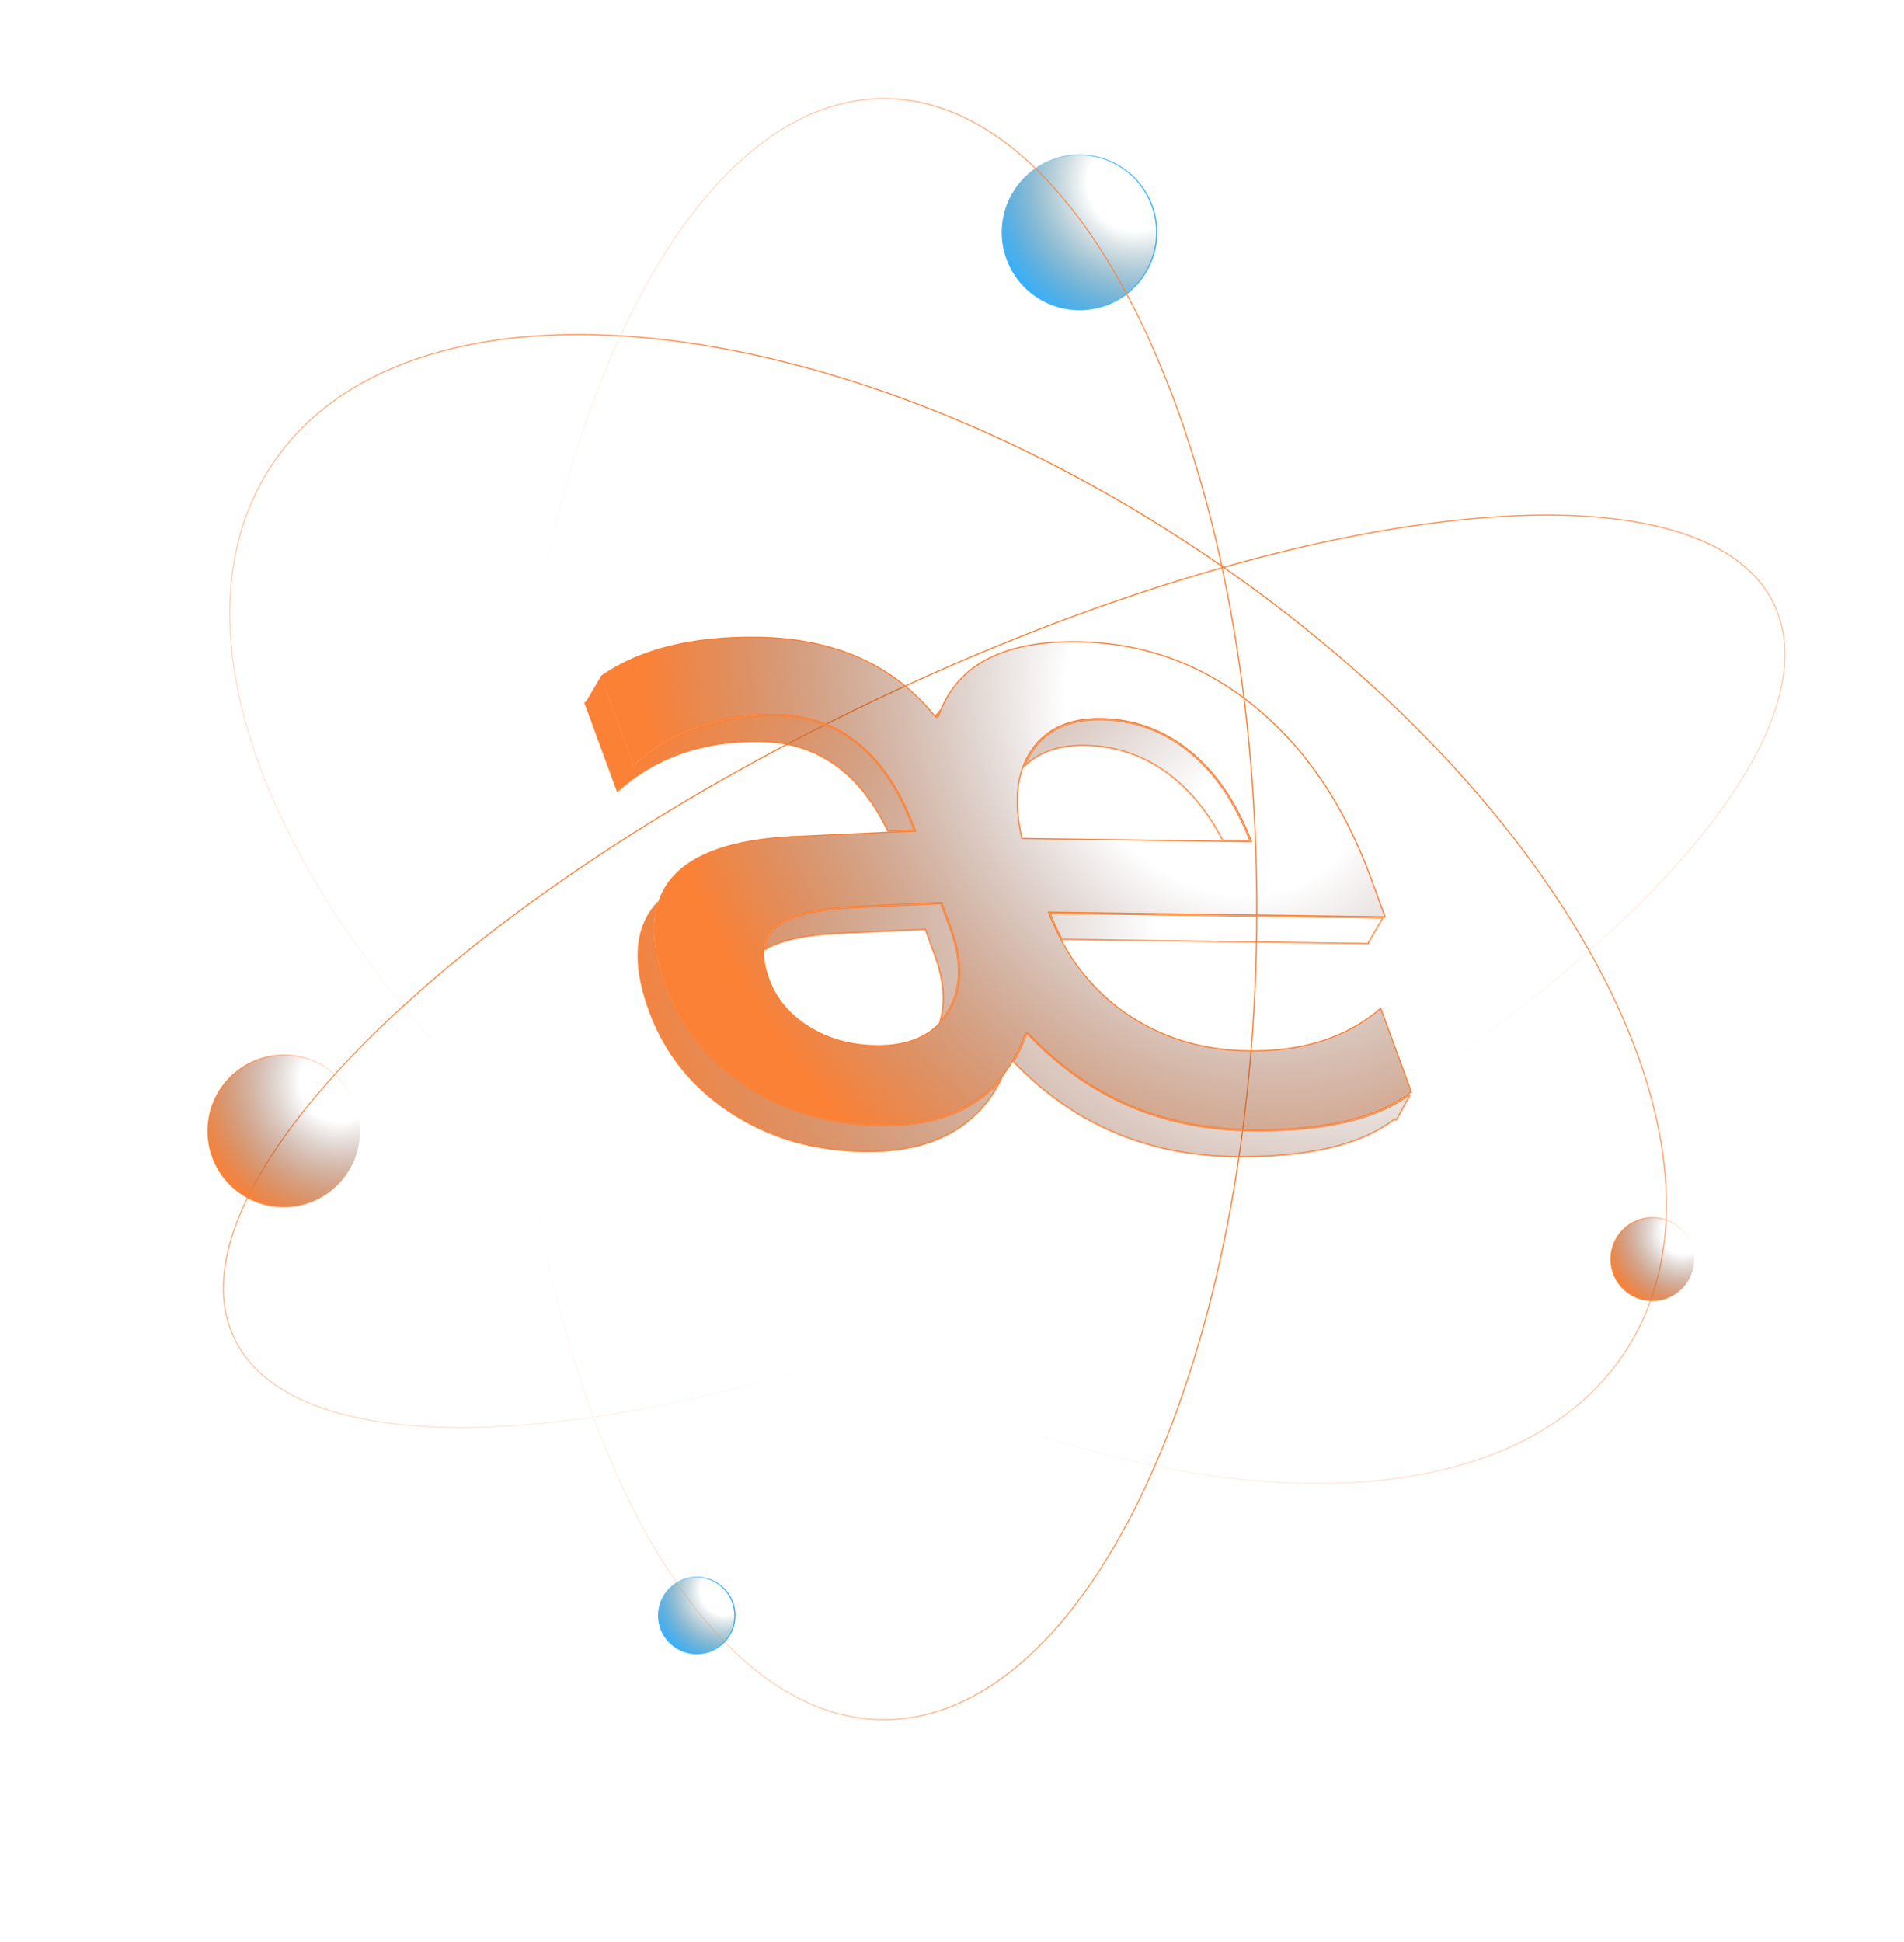 <svg width="1594" height="1625" viewBox="0 0 1594 1625" fill="none" xmlns="http://www.w3.org/2000/svg">

<circle cx="903.518" cy="194.484" r="64.898" fill="url(#paint0_radial)" stroke="url(#paint1_linear)"/>
<circle cx="583.069" cy="1352.02" r="32.199" fill="url(#paint2_radial)" stroke="url(#paint3_linear)"/>
<path d="M593.476 1067.18C436.874 964.84 317.555 837.869 251.228 715.335C184.891 592.782 171.616 474.791 226.842 390.281C282.069 305.771 395.463 270.555 534.339 282.107C673.192 293.658 837.385 351.959 993.988 454.297C1150.59 556.634 1269.91 683.606 1336.23 806.139C1402.57 928.692 1415.85 1046.68 1360.62 1131.19C1305.39 1215.7 1192 1250.92 1053.12 1239.37C914.271 1227.82 750.078 1169.52 593.476 1067.18Z" stroke="url(#paint4_linear)"/>
<path d="M427.922 760.827C427.923 573.43 462.902 403.797 519.435 281.033C575.988 158.226 654.014 82.5 740.023 82.5C826.032 82.5 904.058 158.226 960.611 281.033C1017.14 403.797 1052.12 573.43 1052.12 760.828C1052.12 948.225 1017.14 1117.86 960.611 1240.62C904.058 1363.43 826.032 1439.16 740.023 1439.16C654.014 1439.15 575.988 1363.43 519.435 1240.62C462.902 1117.86 427.922 948.225 427.922 760.827Z" stroke="url(#paint5_linear)"/>
<path d="M948.796 1039.79C770.724 1124.64 597.407 1176 461.152 1190.46C393.022 1197.69 334.187 1195.7 288.667 1184.07C243.143 1172.44 211.008 1151.19 196.14 1119.99C181.271 1088.78 185.016 1050.44 204.66 1007.76C224.304 965.081 259.816 918.13 308.35 869.773C405.416 773.063 554.487 670.814 732.558 585.967C910.63 501.12 1083.95 449.758 1220.2 435.296C1288.33 428.065 1347.17 430.062 1392.69 441.692C1438.21 453.323 1470.35 474.566 1485.21 505.772C1500.08 536.977 1496.34 575.317 1476.69 617.999C1457.05 660.678 1421.54 707.629 1373 755.986C1275.94 852.696 1126.87 954.945 948.796 1039.79Z" stroke="url(#paint6_linear)"/>
<circle cx="1383.54" cy="1053.81" r="34.815" fill="url(#paint7_radial)" stroke="url(#paint8_linear)"/>
<circle cx="237.769" cy="946.557" r="63.59" fill="url(#paint9_radial)" stroke="url(#paint10_linear)"/>
<path d="M782.93 599.694L783.164 599.985L783.498 599.99L785.11 600.012L785.378 600.016L785.45 599.809C800.179 557.104 839.001 536.172 902.019 537.049C957.262 537.817 1006.35 555.616 1049.34 590.411C1092.34 625.22 1125.09 673.239 1147.55 734.526L1159.55 767.28L878.255 763.368L877.744 763.361L877.931 763.84C892.018 800.093 913.759 828.326 943.187 848.473C972.608 868.615 1006.6 878.929 1045.13 879.465C1090.87 880.101 1127.8 868.222 1155.91 843.833L1181.51 913.699C1153.61 935.693 1108.6 946.283 1046.43 945.418C972.673 944.392 910.867 917.509 860.911 864.811L860.679 864.567L860.384 864.563L858.772 864.54L858.506 864.536L858.433 864.742C840.065 916.548 799.8 941.988 737.629 941.123C694.714 940.526 657.211 929.579 625.076 908.334L624.867 908.677L625.076 908.334C592.944 887.091 570.458 858.985 557.626 823.965C543.391 785.115 545.142 755.423 562.796 734.816C580.462 714.197 614.098 702.619 663.806 700.148L765.978 695.49L766.437 695.469L766.276 695.028C754.597 663.154 739.045 639.068 719.565 622.848C700.061 606.608 676.712 598.33 649.591 597.953C601.933 597.29 562.257 611.159 530.56 639.537L503.571 565.878C535.844 543.418 579.423 532.562 634.335 533.326C666.53 533.773 694.992 539.543 719.739 550.603C744.476 561.658 765.535 578.015 782.93 599.694ZM855.364 701.145L855.484 701.675L856.055 701.683L1047.14 704.341L1047.65 704.348L1047.47 703.871C1035.06 671.468 1017.95 646.353 996.107 628.588C974.241 610.809 949.377 601.743 921.571 601.356C895.092 600.988 875.7 609.891 863.41 628.045C851.121 646.197 848.453 670.576 855.364 701.145ZM788.523 755.747L788.34 755.248L787.821 755.271L718.007 758.48C686.111 759.811 663.765 764.953 651.05 773.954C638.274 782.998 635.833 798.206 643.621 819.462C649.638 835.884 660.798 849.218 677.088 859.418C693.371 869.613 712.188 874.834 733.502 875.131C761.323 875.518 781.365 866.372 793.604 847.706C805.845 829.037 806.707 805.373 796.219 776.751L788.523 755.747Z" fill="url(#paint11_radial)" stroke="#FB8136"/>
<mask id="path-9-inside-1" fill="white">
<path fill-rule="evenodd" clip-rule="evenodd" d="M503.184 566.178L490.96 586.899C490.413 587.271 489.868 587.645 489.327 588.023L489.699 589.037L489.405 589.536L489.943 589.704L516.752 662.872C548.49 634.185 588.277 620.174 636.116 620.839C683.709 621.501 719.388 646.573 743.152 696.054L765.776 695.022C742.455 631.375 703.784 599.175 649.763 598.423C601.924 597.758 562.137 611.769 530.4 640.456L503.184 566.178ZM551.134 754.186C531.128 774.973 528.577 805.702 543.48 846.375C556.353 881.509 578.933 909.748 611.22 931.094C643.508 952.44 681.152 963.412 724.154 964.01C781.134 964.802 819.766 943.552 840.05 900.259C817.969 928.457 783.886 942.235 737.801 941.594C694.799 940.996 657.155 930.024 624.867 908.678C592.58 887.332 570 859.093 557.127 823.959C546.884 796.004 544.887 772.747 551.134 754.186ZM848.009 888.603C897.94 940.717 959.591 967.285 1032.96 968.305C1094.45 969.16 1139.22 958.822 1167.28 937.292L1169.22 937.897L1180.88 916.527L1179.94 915.625C1151.82 936.646 1107.37 946.734 1046.61 945.889C972.698 944.861 910.681 917.909 860.557 865.033L858.944 865.011C855.9 873.597 852.255 881.461 848.009 888.603ZM888.835 786.589L1144.31 790.142L1145.16 790.407L1145.3 790.156L1146.58 790.174L1146.08 788.833L1158.53 767.734L878.427 763.839C881.527 771.814 884.996 779.398 888.835 786.589ZM787.222 593.554C785.72 595.316 784.293 597.145 782.94 599.042C783.069 599.202 783.198 599.362 783.326 599.522L784.939 599.544C785.645 597.497 786.406 595.501 787.222 593.554ZM863.889 628.378C876.12 610.311 895.405 601.461 921.744 601.827C949.426 602.212 974.121 611.23 995.831 628.883C1017.54 646.536 1034.59 671.531 1046.97 703.873L1023.23 703.542C1012.18 681.98 998.499 664.566 982.184 651.299C960.474 633.646 935.778 624.628 908.097 624.243C885.921 623.934 868.746 630.159 856.571 642.917C858.426 637.691 860.865 632.845 863.889 628.378ZM718.208 758.95L788.024 755.742L795.72 776.745C806.168 805.26 805.302 828.804 793.123 847.379C791.01 850.601 788.664 853.539 786.084 856.191C791.455 840.128 790.118 821.118 782.073 799.161L774.377 778.158L704.561 781.366C674.3 782.629 652.711 787.324 639.794 795.452C640.406 786.462 644.294 779.431 651.458 774.359C664.091 765.417 686.341 760.281 718.208 758.95Z"/>
</mask>
<path fill-rule="evenodd" clip-rule="evenodd" d="M503.184 566.178L490.96 586.899C490.413 587.271 489.868 587.645 489.327 588.023L489.699 589.037L489.405 589.536L489.943 589.704L516.752 662.872C548.49 634.185 588.277 620.174 636.116 620.839C683.709 621.501 719.388 646.573 743.152 696.054L765.776 695.022C742.455 631.375 703.784 599.175 649.763 598.423C601.924 597.758 562.137 611.769 530.4 640.456L503.184 566.178ZM551.134 754.186C531.128 774.973 528.577 805.702 543.48 846.375C556.353 881.509 578.933 909.748 611.22 931.094C643.508 952.44 681.152 963.412 724.154 964.01C781.134 964.802 819.766 943.552 840.05 900.259C817.969 928.457 783.886 942.235 737.801 941.594C694.799 940.996 657.155 930.024 624.867 908.678C592.58 887.332 570 859.093 557.127 823.959C546.884 796.004 544.887 772.747 551.134 754.186ZM848.009 888.603C897.94 940.717 959.591 967.285 1032.96 968.305C1094.45 969.16 1139.22 958.822 1167.28 937.292L1169.22 937.897L1180.88 916.527L1179.94 915.625C1151.82 936.646 1107.37 946.734 1046.61 945.889C972.698 944.861 910.681 917.909 860.557 865.033L858.944 865.011C855.9 873.597 852.255 881.461 848.009 888.603ZM888.835 786.589L1144.31 790.142L1145.16 790.407L1145.3 790.156L1146.58 790.174L1146.08 788.833L1158.53 767.734L878.427 763.839C881.527 771.814 884.996 779.398 888.835 786.589ZM787.222 593.554C785.72 595.316 784.293 597.145 782.94 599.042C783.069 599.202 783.198 599.362 783.326 599.522L784.939 599.544C785.645 597.497 786.406 595.501 787.222 593.554ZM863.889 628.378C876.12 610.311 895.405 601.461 921.744 601.827C949.426 602.212 974.121 611.23 995.831 628.883C1017.54 646.536 1034.59 671.531 1046.97 703.873L1023.23 703.542C1012.18 681.98 998.499 664.566 982.184 651.299C960.474 633.646 935.778 624.628 908.097 624.243C885.921 623.934 868.746 630.159 856.571 642.917C858.426 637.691 860.865 632.845 863.889 628.378ZM718.208 758.95L788.024 755.742L795.72 776.745C806.168 805.26 805.302 828.804 793.123 847.379C791.01 850.601 788.664 853.539 786.084 856.191C791.455 840.128 790.118 821.118 782.073 799.161L774.377 778.158L704.561 781.366C674.3 782.629 652.711 787.324 639.794 795.452C640.406 786.462 644.294 779.431 651.458 774.359C664.091 765.417 686.341 760.281 718.208 758.95Z" fill="url(#paint12_radial)"/>
<path d="M503.184 566.178L504.123 565.834L503.396 563.851L502.323 565.67L503.184 566.178ZM490.96 586.899L491.521 587.727L491.707 587.601L491.821 587.407L490.96 586.899ZM489.327 588.023L488.755 587.203L488.123 587.644L488.388 588.367L489.327 588.023ZM489.699 589.037L490.56 589.545L490.801 589.138L490.638 588.693L489.699 589.037ZM489.405 589.536L488.543 589.028L487.902 590.116L489.107 590.491L489.405 589.536ZM489.943 589.704L490.882 589.36L490.712 588.896L490.241 588.749L489.943 589.704ZM516.752 662.872L515.814 663.216L516.323 664.608L517.423 663.614L516.752 662.872ZM636.116 620.839L636.102 621.839L636.102 621.839L636.116 620.839ZM743.152 696.054L742.25 696.487L742.537 697.083L743.197 697.053L743.152 696.054ZM765.776 695.022L765.822 696.021L767.184 695.959L766.715 694.678L765.776 695.022ZM649.763 598.423L649.749 599.423L649.749 599.423L649.763 598.423ZM530.4 640.456L529.461 640.8L529.971 642.192L531.07 641.198L530.4 640.456ZM551.134 754.186L552.082 754.505L550.414 753.492L551.134 754.186ZM543.48 846.375L544.419 846.031L544.419 846.031L543.48 846.375ZM611.22 931.094L611.772 930.26L611.772 930.26L611.22 931.094ZM724.154 964.01L724.14 965.01L724.14 965.01L724.154 964.01ZM840.05 900.259L840.955 900.684L839.262 899.643L840.05 900.259ZM737.801 941.594L737.787 942.594L737.787 942.594L737.801 941.594ZM624.867 908.678L625.419 907.844L625.419 907.844L624.867 908.678ZM557.127 823.959L558.066 823.615L558.066 823.615L557.127 823.959ZM848.009 888.603L847.15 888.092L846.761 888.746L847.287 889.295L848.009 888.603ZM1032.96 968.305L1032.97 967.305L1032.96 968.305ZM1167.28 937.292L1167.58 936.337L1167.08 936.183L1166.67 936.499L1167.28 937.292ZM1169.22 937.897L1168.93 938.851L1169.71 939.095L1170.1 938.375L1169.22 937.897ZM1180.88 916.527L1181.76 917.006L1182.12 916.335L1181.57 915.806L1180.88 916.527ZM1179.94 915.625L1180.63 914.904L1180.02 914.316L1179.34 914.824L1179.94 915.625ZM1046.61 945.889L1046.59 946.889L1046.59 946.889L1046.61 945.889ZM860.557 865.033L861.283 864.345L860.992 864.039L860.571 864.033L860.557 865.033ZM858.944 865.011L858.958 864.011L858.241 864.001L858.002 864.677L858.944 865.011ZM888.835 786.589L887.953 787.06L888.231 787.581L888.822 787.589L888.835 786.589ZM1144.31 790.142L1144.6 789.188L1144.46 789.144L1144.32 789.142L1144.31 790.142ZM1145.16 790.407L1144.86 791.362L1145.61 791.597L1146.02 790.915L1145.16 790.407ZM1145.3 790.156L1145.32 789.156L1144.74 789.148L1144.44 789.648L1145.3 790.156ZM1146.58 790.174L1146.56 791.174L1148.01 791.194L1147.51 789.83L1146.58 790.174ZM1146.08 788.833L1145.22 788.325L1144.98 788.732L1145.15 789.177L1146.08 788.833ZM1158.53 767.734L1159.39 768.242L1160.27 766.758L1158.54 766.734L1158.53 767.734ZM878.427 763.839L878.441 762.839L876.958 762.818L877.495 764.201L878.427 763.839ZM787.222 593.554L788.144 593.94L786.461 592.905L787.222 593.554ZM782.94 599.042L782.126 598.462L781.685 599.08L782.162 599.671L782.94 599.042ZM783.326 599.522L782.546 600.148L782.841 600.515L783.312 600.522L783.326 599.522ZM784.939 599.544L784.925 600.544L785.648 600.554L785.884 599.87L784.939 599.544ZM921.744 601.827L921.758 600.827L921.758 600.827L921.744 601.827ZM863.889 628.378L863.061 627.817L863.061 627.817L863.889 628.378ZM995.831 628.883L996.462 628.107L996.462 628.107L995.831 628.883ZM1046.97 703.873L1046.96 704.873L1048.43 704.893L1047.91 703.515L1046.97 703.873ZM1023.23 703.542L1022.34 703.998L1022.61 704.534L1023.22 704.542L1023.23 703.542ZM982.184 651.299L982.815 650.523L982.815 650.523L982.184 651.299ZM908.097 624.243L908.083 625.243L908.083 625.243L908.097 624.243ZM856.571 642.917L855.628 642.582L857.294 643.607L856.571 642.917ZM788.024 755.742L788.963 755.398L788.711 754.709L787.978 754.743L788.024 755.742ZM718.208 758.95L718.249 759.95L718.254 759.949L718.208 758.95ZM795.72 776.745L794.781 777.089L794.781 777.089L795.72 776.745ZM793.123 847.379L793.96 847.927L793.96 847.927L793.123 847.379ZM786.084 856.191L785.135 855.874L786.8 856.888L786.084 856.191ZM782.073 799.161L781.134 799.505L781.134 799.505L782.073 799.161ZM774.377 778.158L775.316 777.814L775.063 777.125L774.331 777.159L774.377 778.158ZM704.561 781.366L704.602 782.366L704.606 782.365L704.561 781.366ZM639.794 795.452L638.797 795.384L638.663 797.345L640.327 796.298L639.794 795.452ZM651.458 774.359L652.035 775.176L652.035 775.176L651.458 774.359ZM502.323 565.67L490.099 586.391L491.821 587.407L504.045 566.687L502.323 565.67ZM490.399 586.072C489.848 586.446 489.3 586.823 488.755 587.203L489.9 588.843C490.437 588.468 490.978 588.096 491.521 587.727L490.399 586.072ZM488.388 588.367L488.76 589.381L490.638 588.693L490.266 587.679L488.388 588.367ZM488.838 588.529L488.543 589.028L490.266 590.044L490.56 589.545L488.838 588.529ZM489.107 590.491L489.646 590.659L490.241 588.749L489.702 588.581L489.107 590.491ZM489.004 590.048L515.814 663.216L517.691 662.528L490.882 589.36L489.004 590.048ZM517.423 663.614C548.95 635.117 588.483 621.177 636.102 621.839L636.13 619.839C588.07 619.171 548.029 633.254 516.082 662.13L517.423 663.614ZM636.102 621.839C659.717 622.168 680.335 628.548 697.995 640.958C715.662 653.373 730.424 671.861 742.25 696.487L744.053 695.621C732.116 670.765 717.156 651.978 699.145 639.321C681.126 626.659 660.108 620.173 636.13 619.839L636.102 621.839ZM743.197 697.053L765.822 696.021L765.73 694.023L743.106 695.055L743.197 697.053ZM766.715 694.678C755.014 662.744 739.432 638.613 719.922 622.368C700.397 606.111 676.998 597.802 649.777 597.423L649.749 599.423C676.549 599.796 699.496 607.963 718.642 623.905C737.803 639.86 753.217 663.653 764.837 695.366L766.715 694.678ZM649.777 597.423C601.718 596.755 561.676 610.838 529.729 639.714L531.07 641.198C562.597 612.701 602.13 598.761 649.749 599.423L649.777 597.423ZM531.339 640.112L504.123 565.834L502.245 566.522L529.461 640.8L531.339 640.112ZM550.414 753.492C530.021 774.682 527.58 805.889 542.541 846.719L544.419 846.031C529.573 805.516 532.236 775.264 551.855 754.879L550.414 753.492ZM542.541 846.719C555.49 882.061 578.21 910.469 610.669 931.928L611.772 930.26C579.656 909.027 557.215 880.957 544.419 846.031L542.541 846.719ZM610.669 931.928C643.133 953.391 680.969 964.409 724.14 965.01L724.168 963.01C681.335 962.414 643.882 951.489 611.772 930.26L610.669 931.928ZM724.14 965.01C752.754 965.408 776.839 960.272 796.345 949.543C815.862 938.807 830.732 922.505 840.955 900.684L839.144 899.835C829.084 921.307 814.496 937.276 795.381 947.79C776.255 958.311 752.534 963.405 724.168 963.01L724.14 965.01ZM839.262 899.643C817.428 927.526 783.686 941.232 737.815 940.594L737.787 942.594C784.087 943.238 818.511 929.387 840.837 900.876L839.262 899.643ZM737.815 940.594C694.983 939.998 657.529 929.073 625.419 907.844L624.316 909.512C656.78 930.975 694.616 941.993 737.787 942.594L737.815 940.594ZM625.419 907.844C593.303 886.611 570.863 858.541 558.066 823.615L556.188 824.303C569.137 859.645 591.857 888.053 624.316 909.512L625.419 907.844ZM558.066 823.615C547.862 795.768 545.936 772.763 552.082 754.505L550.187 753.867C543.837 772.73 545.906 796.241 556.188 824.303L558.066 823.615ZM847.287 889.295C897.407 941.606 959.314 968.281 1032.95 969.305L1032.97 967.305C959.867 966.288 898.474 939.829 848.731 887.911L847.287 889.295ZM1032.95 969.305C1094.51 970.161 1139.56 959.822 1167.89 938.085L1166.67 936.499C1138.88 957.823 1094.38 968.159 1032.97 967.305L1032.95 969.305ZM1166.99 938.247L1168.93 938.851L1169.52 936.942L1167.58 936.337L1166.99 938.247ZM1170.1 938.375L1181.76 917.006L1180 916.048L1168.35 937.418L1170.1 938.375ZM1181.57 915.806L1180.63 914.904L1179.25 916.346L1180.19 917.248L1181.57 915.806ZM1179.34 914.824C1151.49 935.647 1107.31 945.733 1046.62 944.889L1046.59 946.889C1107.44 947.735 1152.15 937.645 1180.54 916.426L1179.34 914.824ZM1046.62 944.889C972.977 943.865 911.218 917.022 861.283 864.345L859.831 865.721C910.144 918.796 972.419 945.857 1046.59 946.889L1046.62 944.889ZM860.571 864.033L858.958 864.011L858.93 866.011L860.543 866.033L860.571 864.033ZM858.002 864.677C854.977 873.207 851.359 881.011 847.15 888.092L848.869 889.114C853.151 881.911 856.823 873.987 859.887 865.345L858.002 864.677ZM888.822 787.589L1144.29 791.142L1144.32 789.142L888.849 785.589L888.822 787.589ZM1144.01 791.097L1144.86 791.362L1145.45 789.452L1144.6 789.188L1144.01 791.097ZM1146.02 790.915L1146.17 790.664L1144.44 789.648L1144.29 789.899L1146.02 790.915ZM1145.29 791.156L1146.56 791.174L1146.59 789.174L1145.32 789.156L1145.29 791.156ZM1147.51 789.83L1147.02 788.489L1145.15 789.177L1145.64 790.518L1147.51 789.83ZM1146.95 789.341L1159.39 768.242L1157.67 767.226L1145.22 788.325L1146.95 789.341ZM1158.54 766.734L878.441 762.839L878.413 764.838L1158.52 768.734L1158.54 766.734ZM877.495 764.201C880.608 772.212 884.094 779.832 887.953 787.06L889.718 786.118C885.898 778.964 882.445 771.417 879.359 763.476L877.495 764.201ZM786.461 592.905C784.94 594.689 783.495 596.542 782.126 598.462L783.754 599.623C785.091 597.749 786.5 595.943 787.983 594.202L786.461 592.905ZM782.162 599.671C782.291 599.829 782.419 599.988 782.546 600.148L784.106 598.896C783.977 598.735 783.848 598.574 783.718 598.414L782.162 599.671ZM783.312 600.522L784.925 600.544L784.953 598.544L783.34 598.522L783.312 600.522ZM785.884 599.87C786.583 597.843 787.336 595.867 788.144 593.94L786.3 593.167C785.475 595.135 784.706 597.152 783.993 599.218L785.884 599.87ZM921.758 600.827C895.162 600.457 875.522 609.411 863.061 627.817L864.717 628.938C876.719 611.211 895.648 602.464 921.73 602.827L921.758 600.827ZM996.462 628.107C974.579 610.314 949.667 601.215 921.758 600.827L921.73 602.827C949.184 603.209 973.663 612.146 995.2 629.659L996.462 628.107ZM1047.91 703.515C1035.47 671.049 1018.34 645.894 996.462 628.107L995.2 629.659C1016.74 647.178 1033.7 672.014 1046.04 704.23L1047.91 703.515ZM1023.22 704.542L1046.96 704.873L1046.99 702.873L1023.24 702.543L1023.22 704.542ZM981.553 652.075C997.745 665.242 1011.34 682.541 1022.34 703.998L1024.12 703.086C1013.02 681.419 999.253 663.89 982.815 650.523L981.553 652.075ZM908.083 625.243C935.537 625.625 960.016 634.562 981.553 652.075L982.815 650.523C960.932 632.73 936.02 623.631 908.11 623.243L908.083 625.243ZM857.294 643.607C869.23 631.1 886.109 624.937 908.083 625.243L908.11 623.243C885.733 622.932 868.262 629.218 855.847 642.227L857.294 643.607ZM863.061 627.817C859.988 632.356 857.511 637.279 855.628 642.582L857.513 643.251C859.34 638.103 861.742 633.333 864.717 628.938L863.061 627.817ZM787.978 754.743L718.162 757.952L718.254 759.949L788.07 756.741L787.978 754.743ZM796.659 776.401L788.963 755.398L787.085 756.086L794.781 777.089L796.659 776.401ZM793.96 847.927C806.371 828.999 807.172 805.095 796.659 776.401L794.781 777.089C805.163 805.424 804.234 828.61 792.287 846.83L793.96 847.927ZM786.8 856.888C789.427 854.189 791.813 851.201 793.96 847.927L792.287 846.83C790.207 850.002 787.901 852.889 785.367 855.494L786.8 856.888ZM781.134 799.505C789.13 821.329 790.411 840.095 785.135 855.874L787.032 856.508C792.498 840.161 791.105 820.907 783.011 798.817L781.134 799.505ZM773.438 778.502L781.134 799.505L783.011 798.817L775.316 777.814L773.438 778.502ZM704.606 782.365L774.423 779.157L774.331 777.159L704.515 780.367L704.606 782.365ZM640.327 796.298C653.011 788.317 674.376 783.627 704.602 782.366L704.519 780.367C674.225 781.632 652.412 786.332 639.262 794.606L640.327 796.298ZM650.88 773.543C643.463 778.793 639.428 786.103 638.797 795.384L640.792 795.52C641.384 786.82 645.124 780.068 652.035 775.176L650.88 773.543ZM718.166 757.951C686.273 759.283 663.766 764.421 650.88 773.543L652.035 775.176C664.416 766.412 686.41 761.279 718.249 759.95L718.166 757.951Z" fill="#FB8136" mask="url(#path-9-inside-1)"/>
<defs>
<radialGradient id="paint0_radial" cx="0" cy="0" r="1" gradientUnits="userSpaceOnUse" gradientTransform="translate(951.415 152.666) rotate(138.891) scale(128.605)">
<stop stop-color="#1FC0D7" stop-opacity="0"/>
<stop offset="0.318" stop-color="#1D4F5B" stop-opacity="0"/>
<stop offset="1" stop-color="#36B0FB"/>
</radialGradient>
<linearGradient id="paint1_linear" x1="967.153" y1="129.089" x2="838.12" y2="129.089" gradientUnits="userSpaceOnUse">
<stop stop-color="#36B0FB"/>
<stop offset="1" stop-color="#36B0FB" stop-opacity="0"/>
</linearGradient>
<radialGradient id="paint2_radial" cx="0" cy="0" r="1" gradientUnits="userSpaceOnUse" gradientTransform="translate(607.018 1331.11) rotate(138.891) scale(64.302)">
<stop stop-color="#1FC0D7" stop-opacity="0"/>
<stop offset="0.318" stop-color="#1D4F5B" stop-opacity="0"/>
<stop offset="1" stop-color="#36B0FB"/>
</radialGradient>
<linearGradient id="paint3_linear" x1="614.887" y1="1319.32" x2="550.371" y2="1319.32" gradientUnits="userSpaceOnUse">
<stop stop-color="#36B0FB"/>
<stop offset="1" stop-color="#36B0FB" stop-opacity="0"/>
</linearGradient>
<linearGradient id="paint4_linear" x1="1561.57" y1="824.608" x2="1172.44" y2="1420.08" gradientUnits="userSpaceOnUse">
<stop stop-color="#FB8136"/>
<stop offset="1" stop-color="#FB8136" stop-opacity="0"/>
</linearGradient>
<linearGradient id="paint5_linear" x1="1052.62" y1="1439.66" x2="446.012" y2="1439.65" gradientUnits="userSpaceOnUse">
<stop stop-color="#FB8136"/>
<stop offset="1" stop-color="#FB8136" stop-opacity="0"/>
</linearGradient>
<linearGradient id="paint6_linear" x1="1377.33" y1="278.193" x2="1587.56" y2="719.4" gradientUnits="userSpaceOnUse">
<stop stop-color="#FB8136"/>
<stop offset="1" stop-color="#FB8136" stop-opacity="0"/>
</linearGradient>
<radialGradient id="paint7_radial" cx="0" cy="0" r="1" gradientUnits="userSpaceOnUse" gradientTransform="translate(1409.4 1031.23) rotate(138.891) scale(69.447)">
<stop stop-color="#FB8136" stop-opacity="0"/>
<stop offset="0.266" stop-color="#56342B" stop-opacity="0"/>
<stop offset="1" stop-color="#FB8136"/>
</radialGradient>
<linearGradient id="paint8_linear" x1="1348.22" y1="1018.49" x2="1416.75" y2="1018.49" gradientUnits="userSpaceOnUse">
<stop stop-color="#FB8136"/>
<stop offset="1" stop-color="#FB8136" stop-opacity="0"/>
</linearGradient>
<radialGradient id="paint9_radial" cx="0" cy="0" r="1" gradientUnits="userSpaceOnUse" gradientTransform="translate(284.708 905.576) rotate(138.891) scale(126.033)">
<stop stop-color="#FB8136" stop-opacity="0"/>
<stop offset="0.266" stop-color="#56342B" stop-opacity="0"/>
<stop offset="1" stop-color="#FB8136"/>
</radialGradient>
<linearGradient id="paint10_linear" x1="173.68" y1="882.467" x2="298.048" y2="882.467" gradientUnits="userSpaceOnUse">
<stop stop-color="#FB8136"/>
<stop offset="1" stop-color="#FB8136" stop-opacity="0"/>
</linearGradient>
<radialGradient id="paint11_radial" cx="0" cy="0" r="1" gradientUnits="userSpaceOnUse" gradientTransform="translate(1019.57 611.645) rotate(144.905) scale(449.095 549.653)">
<stop stop-color="#FB8136" stop-opacity="0"/>
<stop offset="0.266" stop-color="#56342B" stop-opacity="0"/>
<stop offset="1" stop-color="#FB8136"/>
</radialGradient>
<radialGradient id="paint12_radial" cx="0" cy="0" r="1" gradientUnits="userSpaceOnUse" gradientTransform="translate(1129.51 740.391) rotate(171.525) scale(623.544 492.824)">
<stop stop-color="#FB8136" stop-opacity="0"/>
<stop offset="0.266" stop-color="#56342B" stop-opacity="0"/>
<stop offset="1" stop-color="#FB8136"/>
</radialGradient>
</defs>
</svg>
